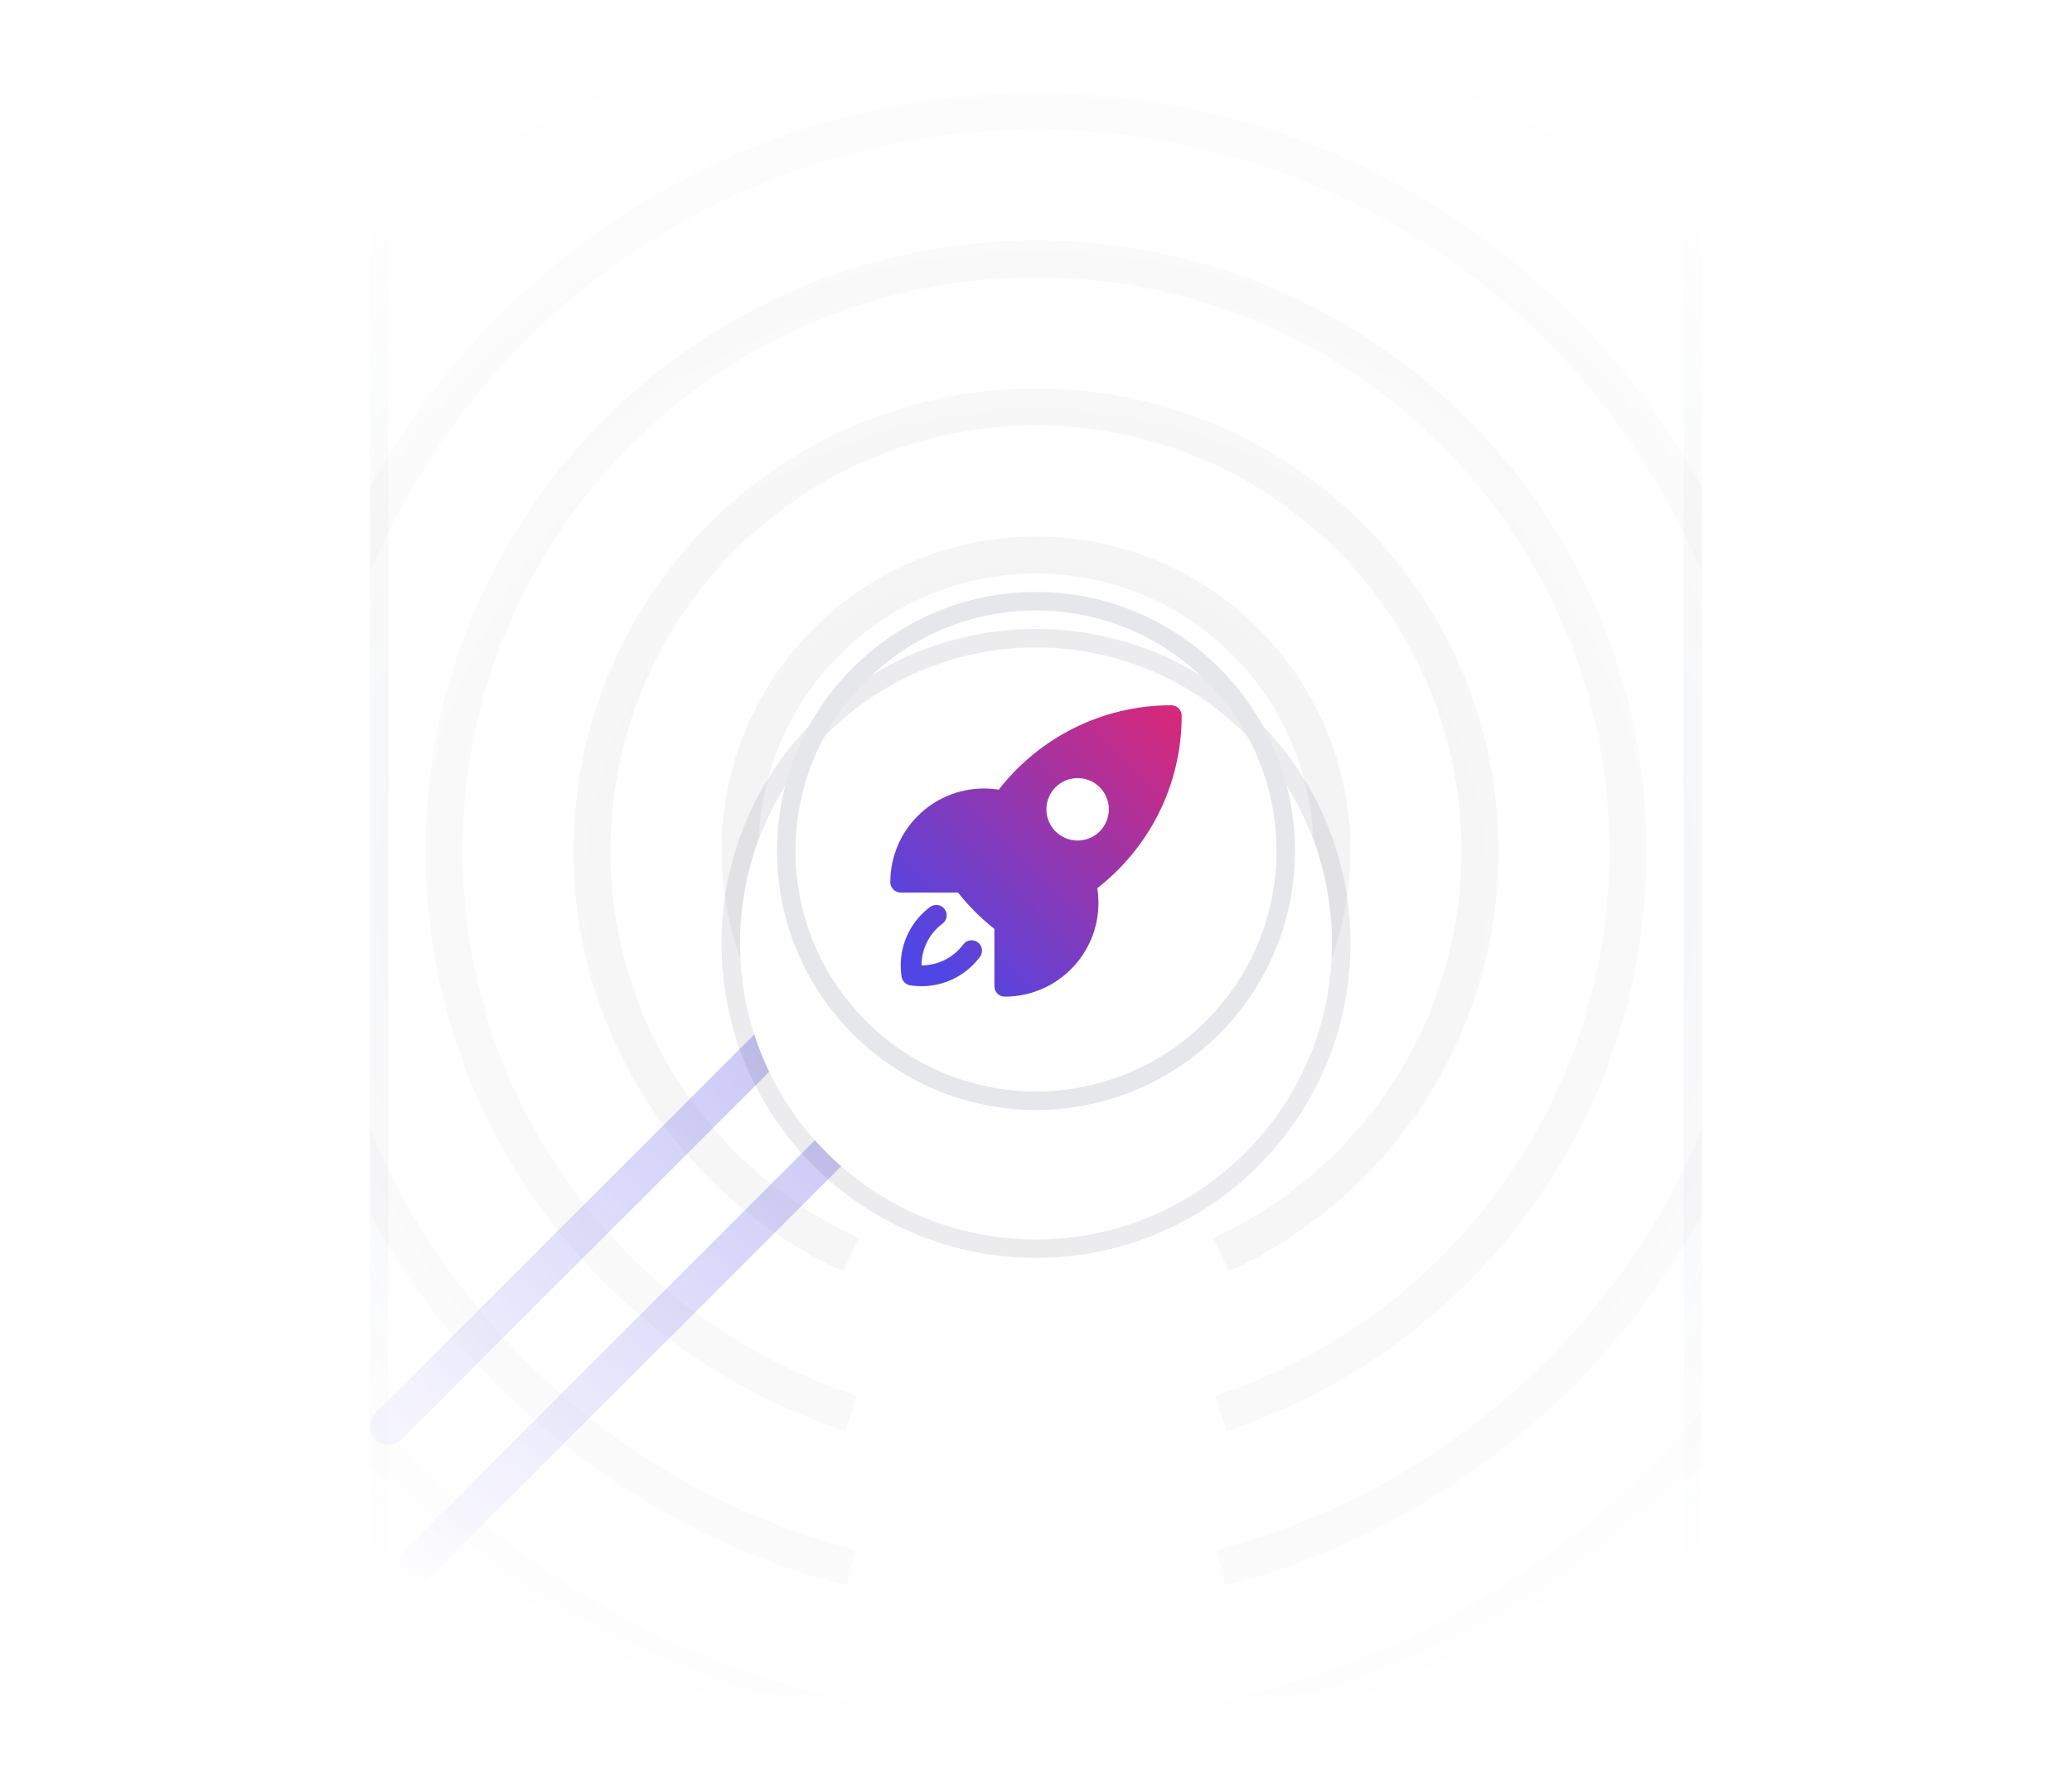 <svg width="112" height="96" viewBox="0 0 112 96" fill="none" xmlns="http://www.w3.org/2000/svg">
<mask id="mask0_2620_12019" style="mask-type:alpha" maskUnits="userSpaceOnUse" x="4" y="4" width="104" height="88">
<path d="M108 4H4V92H108V4Z" fill="url(#paint0_radial_2620_12019)"/>
</mask>
<g mask="url(#mask0_2620_12019)">
<g opacity="0.05" filter="url(#filter0_f_2620_12019)">
<path d="M56 54C60.418 54 64 50.418 64 46C64 41.582 60.418 38 56 38C51.582 38 48 41.582 48 46C48 50.418 51.582 54 56 54Z" stroke="#111827" stroke-width="2"/>
</g>
<g opacity="0.05" filter="url(#filter1_f_2620_12019)">
<path d="M56 62C64.837 62 72 54.837 72 46C72 37.163 64.837 30 56 30C47.163 30 40 37.163 40 46C40 54.837 47.163 62 56 62Z" stroke="#111827" stroke-width="2"/>
</g>
<g opacity="0.05" filter="url(#filter2_f_2620_12019)">
<path d="M66 67.825C68.525 66.668 70.891 65.05 72.971 62.971C82.343 53.598 82.343 38.402 72.971 29.029C63.598 19.657 48.402 19.657 39.029 29.029C29.657 38.402 29.657 53.598 39.029 62.971C41.109 65.05 43.475 66.668 46 67.825" stroke="#111827" stroke-width="2"/>
</g>
<g opacity="0.05" filter="url(#filter3_f_2620_12019)">
<path d="M46 76.406C33.224 72.207 24 60.181 24 46C24 28.327 38.327 14 56 14C73.673 14 88 28.327 88 46C88 60.181 78.776 72.207 66 76.406" stroke="#111827" stroke-width="2"/>
</g>
<g opacity="0.05" filter="url(#filter4_f_2620_12019)">
<path d="M66 84.74C83.252 80.299 96 64.638 96 46C96 23.909 78.091 6 56 6C33.909 6 16 23.909 16 46C16 64.638 28.748 80.299 46 84.74" stroke="#111827" stroke-width="2"/>
</g>
<g opacity="0.05" filter="url(#filter5_f_2620_12019)">
<path d="M46 92.957C24.29 88.356 8 69.081 8 46C8 19.49 29.49 -2 56 -2C82.51 -2 104 19.49 104 46C104 69.081 87.71 88.356 66 92.957" stroke="#111827" stroke-width="2"/>
</g>
<g opacity="0.05" filter="url(#filter6_f_2620_12019)">
<path d="M56 102C86.928 102 112 76.928 112 46C112 15.072 86.928 -10 56 -10C25.072 -10 0 15.072 0 46C0 76.928 25.072 102 56 102Z" stroke="#111827" stroke-width="2"/>
</g>
<g filter="url(#filter7_dd_2620_12019)">
<path d="M116 4V92H92V4H116Z" fill="white"/>
<path d="M116 3.5H116.5V4V92V92.5H116H92H91.5V92V4V3.5H92H116Z" stroke="url(#paint1_linear_2620_12019)" stroke-opacity="0.08"/>
</g>
<g filter="url(#filter8_dd_2620_12019)">
<path d="M-4 4V92H20V4H-4Z" fill="white"/>
<path d="M-4 3.5H-4.5V4V92V92.5H-4H20H20.5V92V4V3.5H20H-4Z" stroke="url(#paint2_linear_2620_12019)" stroke-opacity="0.08"/>
</g>
<g opacity="0.3" filter="url(#filter9_f_2620_12019)">
<path d="M46.102 52L20.999 77.102" stroke="#4F46E5" stroke-width="2" stroke-linecap="round"/>
</g>
<g opacity="0.3" filter="url(#filter10_f_2620_12019)">
<path d="M47.102 60L21.999 85.102" stroke="#4F46E5" stroke-width="2" stroke-linecap="round"/>
</g>
</g>
<g filter="url(#filter11_dd_2620_12019)">
<path d="M56 62C64.837 62 72 54.837 72 46C72 37.163 64.837 30 56 30C47.163 30 40 37.163 40 46C40 54.837 47.163 62 56 62Z" fill="white"/>
<path d="M56 62.5C65.113 62.5 72.5 55.113 72.5 46C72.5 36.887 65.113 29.5 56 29.5C46.887 29.5 39.5 36.887 39.5 46C39.5 55.113 46.887 62.5 56 62.5Z" stroke="#121826" stroke-opacity="0.08"/>
</g>
<path d="M56 59.5C63.456 59.5 69.5 53.456 69.5 46C69.5 38.544 63.456 32.5 56 32.5C48.544 32.5 42.5 38.544 42.5 46C42.5 53.456 48.544 59.5 56 59.5Z" stroke="#E5E7EB"/>
<path fill-rule="evenodd" clip-rule="evenodd" d="M53.986 42.688C56.147 39.912 59.521 38.125 63.312 38.125C63.462 38.125 63.605 38.184 63.71 38.29C63.816 38.395 63.875 38.538 63.875 38.688C63.875 42.479 62.088 45.854 59.312 48.014C59.354 48.275 59.375 48.541 59.375 48.812C59.375 51.608 57.108 53.875 54.312 53.875C54.002 53.875 53.75 53.623 53.75 53.312V50.214C53.743 50.209 53.736 50.204 53.73 50.198C53.016 49.632 52.368 48.985 51.802 48.271C51.797 48.264 51.791 48.257 51.786 48.25H48.688C48.377 48.25 48.125 47.998 48.125 47.688C48.125 44.892 50.392 42.625 53.188 42.625C53.459 42.625 53.726 42.646 53.986 42.688ZM58.25 42.062C57.318 42.062 56.562 42.818 56.562 43.75C56.562 44.682 57.318 45.438 58.25 45.438C59.182 45.438 59.938 44.682 59.938 43.75C59.938 42.818 59.182 42.062 58.25 42.062Z" fill="url(#paint3_linear_2620_12019)"/>
<path d="M50.945 49.931C51.194 49.746 51.246 49.393 51.06 49.144C50.874 48.895 50.522 48.844 50.273 49.03C49.312 49.746 48.688 50.894 48.688 52.187C48.688 52.394 48.703 52.597 48.734 52.796C48.772 53.038 48.962 53.228 49.204 53.266C49.403 53.297 49.606 53.312 49.812 53.312C51.106 53.312 52.253 52.688 52.97 51.727C53.156 51.478 53.105 51.126 52.856 50.94C52.607 50.754 52.254 50.806 52.069 51.055C51.555 51.743 50.736 52.187 49.812 52.187C49.812 51.264 50.257 50.445 50.945 49.931Z" fill="url(#paint4_linear_2620_12019)"/>
<defs>
<filter id="filter0_f_2620_12019" x="46.5" y="36.5" width="19" height="19" filterUnits="userSpaceOnUse" color-interpolation-filters="sRGB">
<feFlood flood-opacity="0" result="BackgroundImageFix"/>
<feBlend mode="normal" in="SourceGraphic" in2="BackgroundImageFix" result="shape"/>
<feGaussianBlur stdDeviation="0.25" result="effect1_foregroundBlur_2620_12019"/>
</filter>
<filter id="filter1_f_2620_12019" x="38.5" y="28.5" width="35" height="35" filterUnits="userSpaceOnUse" color-interpolation-filters="sRGB">
<feFlood flood-opacity="0" result="BackgroundImageFix"/>
<feBlend mode="normal" in="SourceGraphic" in2="BackgroundImageFix" result="shape"/>
<feGaussianBlur stdDeviation="0.25" result="effect1_foregroundBlur_2620_12019"/>
</filter>
<filter id="filter2_f_2620_12019" x="30.5" y="20.5" width="51" height="48.734" filterUnits="userSpaceOnUse" color-interpolation-filters="sRGB">
<feFlood flood-opacity="0" result="BackgroundImageFix"/>
<feBlend mode="normal" in="SourceGraphic" in2="BackgroundImageFix" result="shape"/>
<feGaussianBlur stdDeviation="0.25" result="effect1_foregroundBlur_2620_12019"/>
</filter>
<filter id="filter3_f_2620_12019" x="22.5" y="12.5" width="67" height="65.356" filterUnits="userSpaceOnUse" color-interpolation-filters="sRGB">
<feFlood flood-opacity="0" result="BackgroundImageFix"/>
<feBlend mode="normal" in="SourceGraphic" in2="BackgroundImageFix" result="shape"/>
<feGaussianBlur stdDeviation="0.25" result="effect1_foregroundBlur_2620_12019"/>
</filter>
<filter id="filter4_f_2620_12019" x="14.5" y="4.5" width="83" height="81.708" filterUnits="userSpaceOnUse" color-interpolation-filters="sRGB">
<feFlood flood-opacity="0" result="BackgroundImageFix"/>
<feBlend mode="normal" in="SourceGraphic" in2="BackgroundImageFix" result="shape"/>
<feGaussianBlur stdDeviation="0.25" result="effect1_foregroundBlur_2620_12019"/>
</filter>
<filter id="filter5_f_2620_12019" x="6.5" y="-3.5" width="99" height="97.935" filterUnits="userSpaceOnUse" color-interpolation-filters="sRGB">
<feFlood flood-opacity="0" result="BackgroundImageFix"/>
<feBlend mode="normal" in="SourceGraphic" in2="BackgroundImageFix" result="shape"/>
<feGaussianBlur stdDeviation="0.25" result="effect1_foregroundBlur_2620_12019"/>
</filter>
<filter id="filter6_f_2620_12019" x="-1.5" y="-11.5" width="115" height="115" filterUnits="userSpaceOnUse" color-interpolation-filters="sRGB">
<feFlood flood-opacity="0" result="BackgroundImageFix"/>
<feBlend mode="normal" in="SourceGraphic" in2="BackgroundImageFix" result="shape"/>
<feGaussianBlur stdDeviation="0.25" result="effect1_foregroundBlur_2620_12019"/>
</filter>
<filter id="filter7_dd_2620_12019" x="86" y="1" width="36" height="100" filterUnits="userSpaceOnUse" color-interpolation-filters="sRGB">
<feFlood flood-opacity="0" result="BackgroundImageFix"/>
<feColorMatrix in="SourceAlpha" type="matrix" values="0 0 0 0 0 0 0 0 0 0 0 0 0 0 0 0 0 0 127 0" result="hardAlpha"/>
<feOffset dy="3"/>
<feGaussianBlur stdDeviation="2.5"/>
<feColorMatrix type="matrix" values="0 0 0 0 0.071 0 0 0 0 0.094 0 0 0 0 0.149 0 0 0 0.04 0"/>
<feBlend mode="normal" in2="BackgroundImageFix" result="effect1_dropShadow_2620_12019"/>
<feColorMatrix in="SourceAlpha" type="matrix" values="0 0 0 0 0 0 0 0 0 0 0 0 0 0 0 0 0 0 127 0" result="hardAlpha"/>
<feOffset dy="1"/>
<feGaussianBlur stdDeviation="1"/>
<feColorMatrix type="matrix" values="0 0 0 0 0.071 0 0 0 0 0.094 0 0 0 0 0.149 0 0 0 0.03 0"/>
<feBlend mode="normal" in2="effect1_dropShadow_2620_12019" result="effect2_dropShadow_2620_12019"/>
<feBlend mode="normal" in="SourceGraphic" in2="effect2_dropShadow_2620_12019" result="shape"/>
</filter>
<filter id="filter8_dd_2620_12019" x="-10" y="1" width="36" height="100" filterUnits="userSpaceOnUse" color-interpolation-filters="sRGB">
<feFlood flood-opacity="0" result="BackgroundImageFix"/>
<feColorMatrix in="SourceAlpha" type="matrix" values="0 0 0 0 0 0 0 0 0 0 0 0 0 0 0 0 0 0 127 0" result="hardAlpha"/>
<feOffset dy="3"/>
<feGaussianBlur stdDeviation="2.5"/>
<feColorMatrix type="matrix" values="0 0 0 0 0.071 0 0 0 0 0.094 0 0 0 0 0.149 0 0 0 0.04 0"/>
<feBlend mode="normal" in2="BackgroundImageFix" result="effect1_dropShadow_2620_12019"/>
<feColorMatrix in="SourceAlpha" type="matrix" values="0 0 0 0 0 0 0 0 0 0 0 0 0 0 0 0 0 0 127 0" result="hardAlpha"/>
<feOffset dy="1"/>
<feGaussianBlur stdDeviation="1"/>
<feColorMatrix type="matrix" values="0 0 0 0 0.071 0 0 0 0 0.094 0 0 0 0 0.149 0 0 0 0.03 0"/>
<feBlend mode="normal" in2="effect1_dropShadow_2620_12019" result="effect2_dropShadow_2620_12019"/>
<feBlend mode="normal" in="SourceGraphic" in2="effect2_dropShadow_2620_12019" result="shape"/>
</filter>
<filter id="filter9_f_2620_12019" x="19.5" y="50.5" width="28.102" height="28.102" filterUnits="userSpaceOnUse" color-interpolation-filters="sRGB">
<feFlood flood-opacity="0" result="BackgroundImageFix"/>
<feBlend mode="normal" in="SourceGraphic" in2="BackgroundImageFix" result="shape"/>
<feGaussianBlur stdDeviation="0.25" result="effect1_foregroundBlur_2620_12019"/>
</filter>
<filter id="filter10_f_2620_12019" x="20.5" y="58.5" width="28.102" height="28.102" filterUnits="userSpaceOnUse" color-interpolation-filters="sRGB">
<feFlood flood-opacity="0" result="BackgroundImageFix"/>
<feBlend mode="normal" in="SourceGraphic" in2="BackgroundImageFix" result="shape"/>
<feGaussianBlur stdDeviation="0.25" result="effect1_foregroundBlur_2620_12019"/>
</filter>
<filter id="filter11_dd_2620_12019" x="34" y="27" width="44" height="44" filterUnits="userSpaceOnUse" color-interpolation-filters="sRGB">
<feFlood flood-opacity="0" result="BackgroundImageFix"/>
<feColorMatrix in="SourceAlpha" type="matrix" values="0 0 0 0 0 0 0 0 0 0 0 0 0 0 0 0 0 0 127 0" result="hardAlpha"/>
<feOffset dy="3"/>
<feGaussianBlur stdDeviation="2.5"/>
<feColorMatrix type="matrix" values="0 0 0 0 0.071 0 0 0 0 0.094 0 0 0 0 0.149 0 0 0 0.04 0"/>
<feBlend mode="normal" in2="BackgroundImageFix" result="effect1_dropShadow_2620_12019"/>
<feColorMatrix in="SourceAlpha" type="matrix" values="0 0 0 0 0 0 0 0 0 0 0 0 0 0 0 0 0 0 127 0" result="hardAlpha"/>
<feOffset dy="2"/>
<feGaussianBlur stdDeviation="1.5"/>
<feColorMatrix type="matrix" values="0 0 0 0 0.071 0 0 0 0 0.094 0 0 0 0 0.149 0 0 0 0.08 0"/>
<feBlend mode="normal" in2="effect1_dropShadow_2620_12019" result="effect2_dropShadow_2620_12019"/>
<feBlend mode="normal" in="SourceGraphic" in2="effect2_dropShadow_2620_12019" result="shape"/>
</filter>
<radialGradient id="paint0_radial_2620_12019" cx="0" cy="0" r="1" gradientUnits="userSpaceOnUse" gradientTransform="translate(56 48) rotate(90) scale(69 72.92)">
<stop offset="0.232" stop-color="#C4C4C4"/>
<stop offset="0.725" stop-color="#C4C4C4" stop-opacity="0"/>
</radialGradient>
<linearGradient id="paint1_linear_2620_12019" x1="104" y1="3.5" x2="104" y2="92.5" gradientUnits="userSpaceOnUse">
<stop stop-color="#121826"/>
<stop offset="1" stop-color="#42588C"/>
</linearGradient>
<linearGradient id="paint2_linear_2620_12019" x1="8" y1="3.5" x2="8" y2="92.5" gradientUnits="userSpaceOnUse">
<stop stop-color="#121826"/>
<stop offset="1" stop-color="#42588C"/>
</linearGradient>
<linearGradient id="paint3_linear_2620_12019" x1="48.125" y1="53.875" x2="63.875" y2="38.125" gradientUnits="userSpaceOnUse">
<stop offset="0.115" stop-color="#4F46E5"/>
<stop offset="1" stop-color="#DB2777"/>
</linearGradient>
<linearGradient id="paint4_linear_2620_12019" x1="48.125" y1="53.875" x2="63.875" y2="38.125" gradientUnits="userSpaceOnUse">
<stop offset="0.115" stop-color="#4F46E5"/>
<stop offset="1" stop-color="#DB2777"/>
</linearGradient>
</defs>
</svg>
